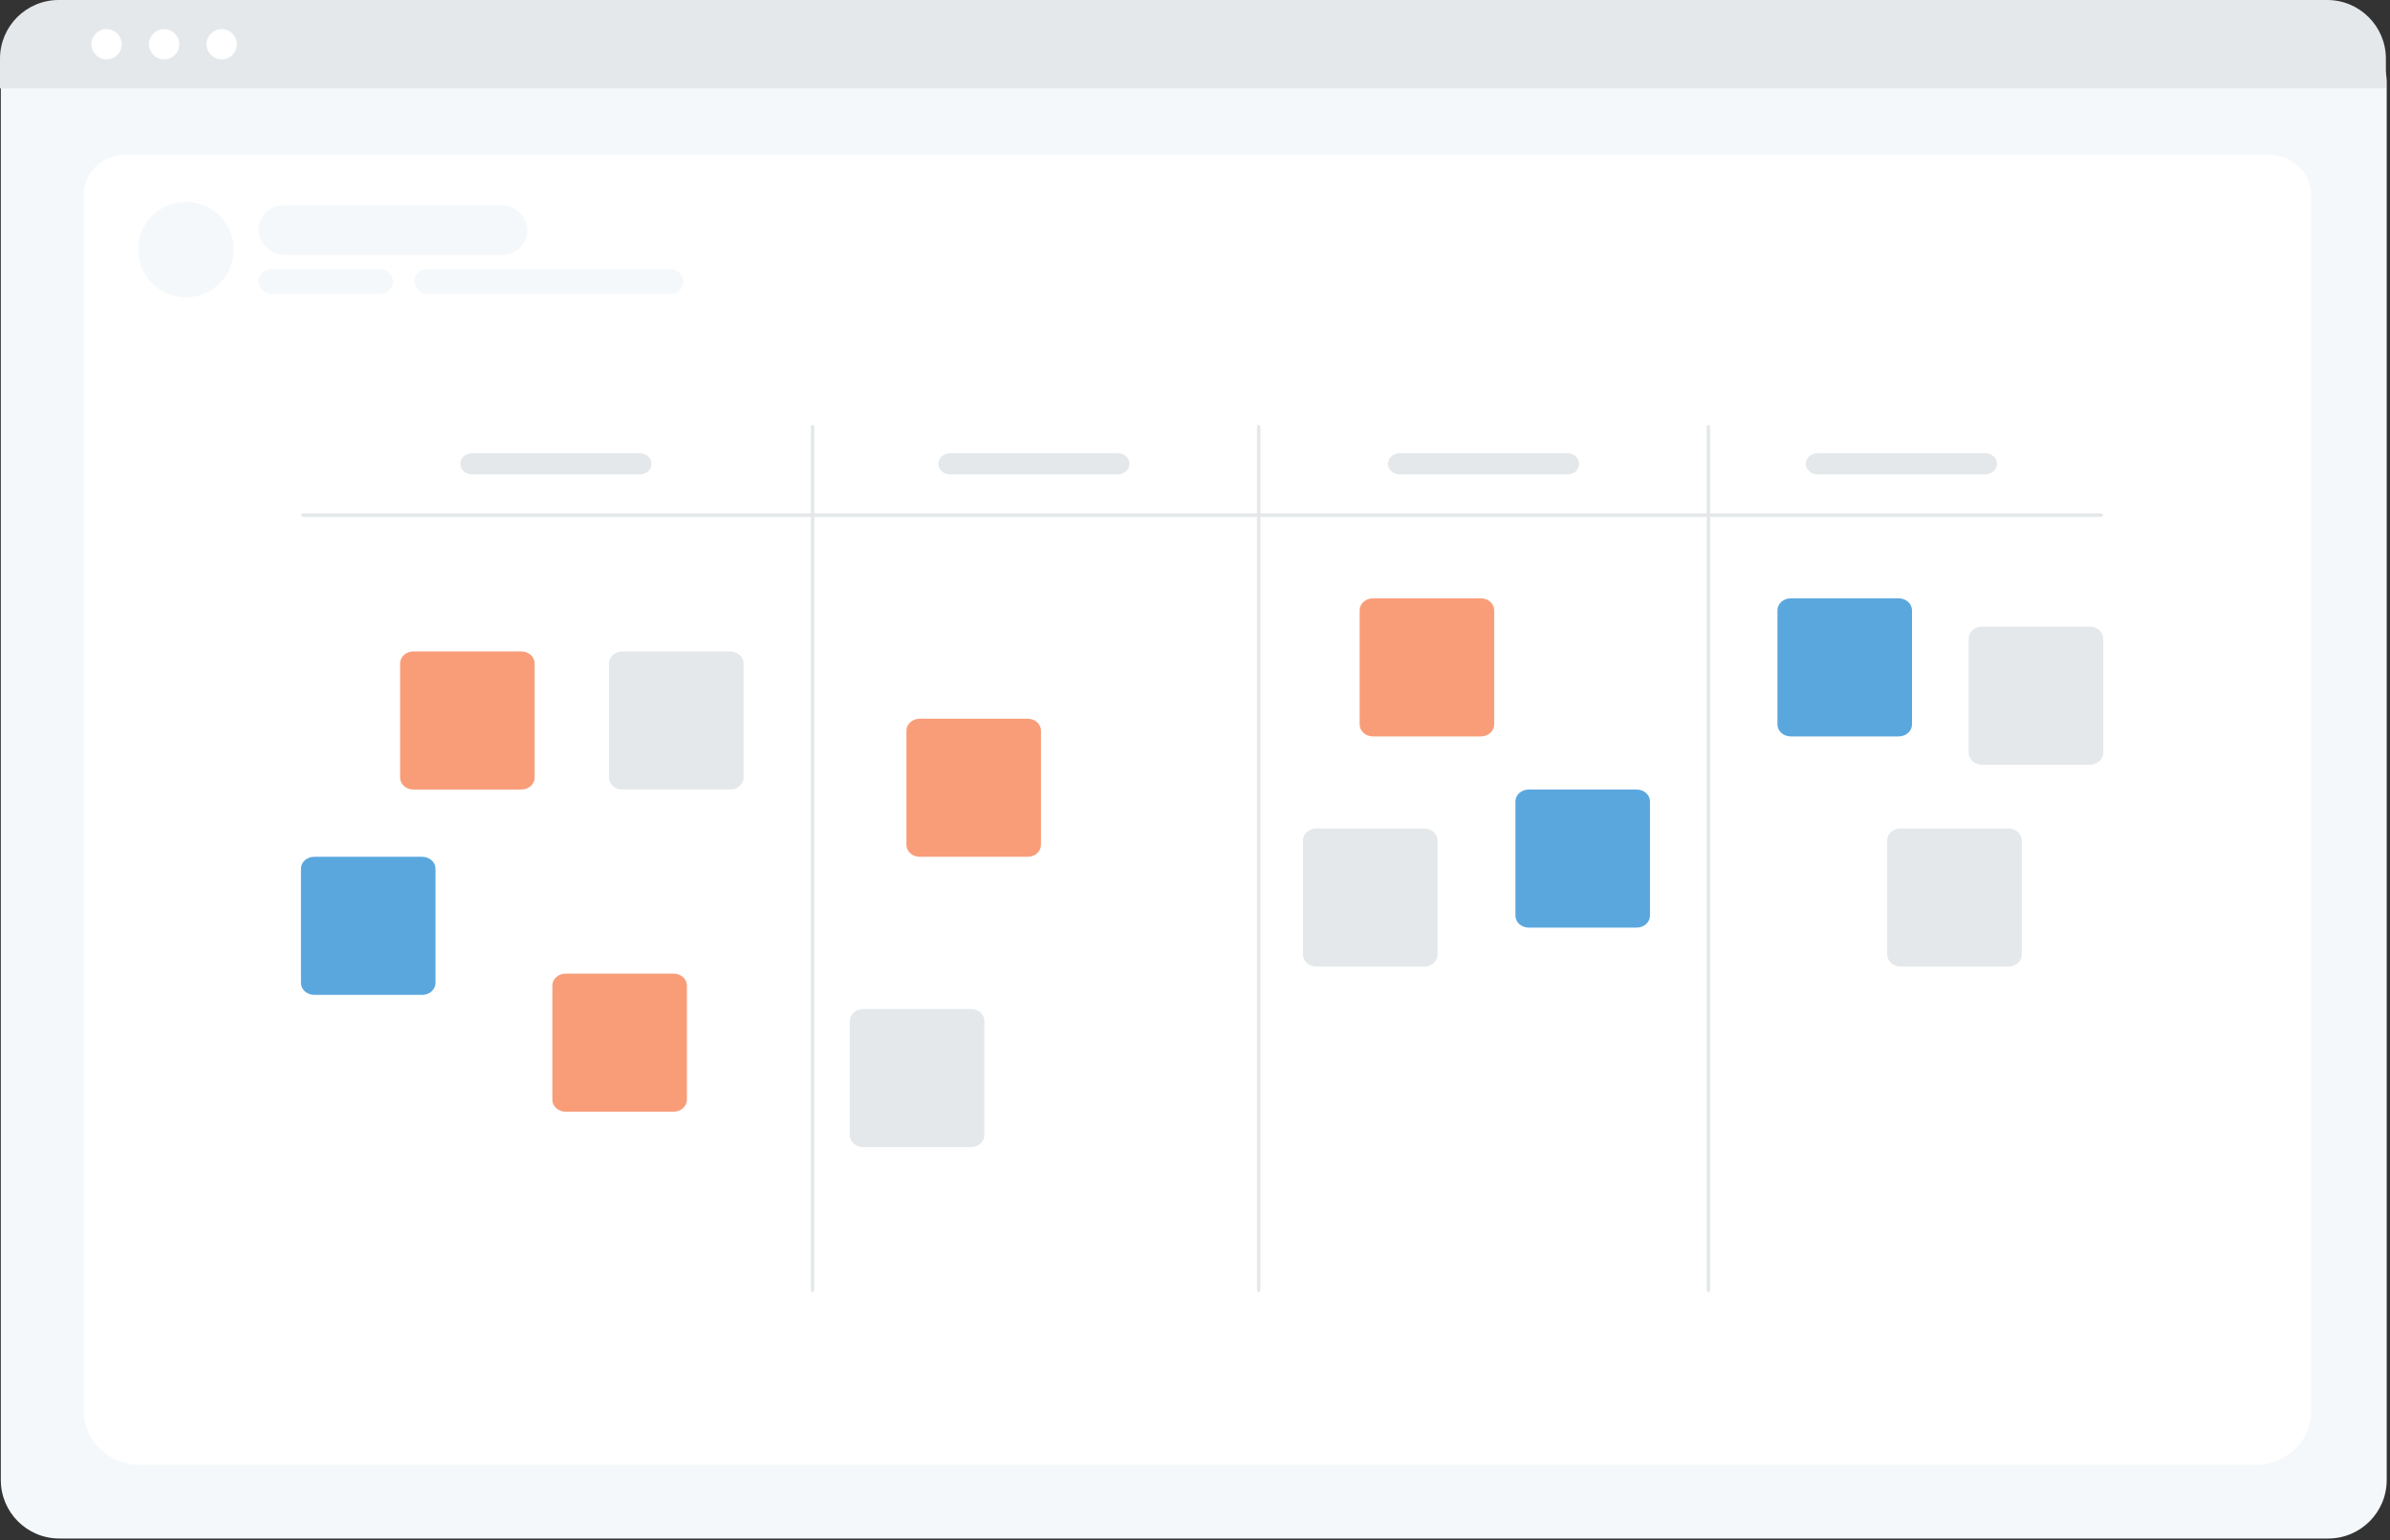 <svg width="675px" height="435px" viewBox="0 0 675 435" version="1.1" xmlns="http://www.w3.org/2000/svg" xmlns:xlink="http://www.w3.org/1999/xlink">
    <rect x="0" y="0" width="675" height="435" fill="#333333" stroke="none"/>
    <g id="Page-1" stroke="none" stroke-width="1" fill="none" fill-rule="evenodd">
        <g id="feature-request" fill-rule="nonzero">
            <path d="M657.57,434.548 L16.732,434.548 C7.623,434.538 0.242,427.156 0.232,418.048 L0.232,22.894 C0.239,16.221 5.647,10.813 12.319,10.806 L661.773,10.806 C668.561,10.813 674.062,16.315 674.07,23.103 L674.07,418.048 C674.06,427.156 666.679,434.538 657.57,434.548 Z" id="Path" fill="#F5F8FA"></path>
            <path d="M636.85,413.716 L39.606,413.716 C30.851,413.716 23.728,407.046 23.728,398.847 L23.728,54.742 C23.728,48.662 29.006,43.716 35.494,43.716 L640.767,43.716 C647.362,43.716 652.728,48.744 652.728,54.924 L652.728,398.847 C652.728,407.046 645.605,413.716 636.85,413.716 Z" id="Path" fill="#FFFFFF"></path>
            <path d="M673.84,24.95 L0,24.95 L0,16.55 C0.013,7.411 7.421,0.008 16.56,0 L657.28,0 C666.419,0.008 673.827,7.411 673.84,16.55 L673.84,24.95 Z" id="Path" fill="#E4E8EA"></path>
            <circle id="Oval" fill="#FFFFFF" cx="30.095" cy="12.5" r="4.283"></circle>
            <circle id="Oval" fill="#FFFFFF" cx="46.354" cy="12.5" r="4.283"></circle>
            <circle id="Oval" fill="#FFFFFF" cx="62.613" cy="12.5" r="4.283"></circle>
        </g>
        <circle id="Oval" fill="#F5F8FA" fill-rule="nonzero" cx="52.5" cy="70.5" r="13.5"></circle>
        <rect id="Rectangle" fill="#F5F8FA" x="73" y="58" width="76" height="14" rx="7"></rect>
        <rect id="Rectangle" fill="#F5F8FA" x="73" y="76" width="38" height="7" rx="3.5"></rect>
        <rect id="Rectangle" fill="#F5F8FA" x="117" y="76" width="76" height="7" rx="3.5"></rect>
        <g id="undraw_Scrum_board_re_wk7v-(1)" transform="translate(39, 104)" fill-rule="nonzero">
            <path d="M581.358,0 L17.642,0 C7.903,0.009 0.011,6.96 0,15.538 L0,277.462 C0.011,286.04 7.903,292.991 17.642,293 L581.358,293 C591.097,292.991 598.989,286.04 599,277.462 L599,15.538 C598.989,6.96 591.097,0.009 581.358,0 Z M597.32,277.462 C597.312,285.223 590.17,291.513 581.358,291.52 L17.642,291.52 C8.83,291.513 1.688,285.223 1.68,277.462 L1.68,15.538 C1.688,7.777 8.83,1.487 17.642,1.48 L581.358,1.48 C590.17,1.487 597.312,7.777 597.32,15.538 L597.32,277.462 Z" id="Shape"></path>
            <path d="M554.161,42 L46.839,42 C46.375,42 46,41.776 46,41.5 C46,41.224 46.375,41 46.839,41 L554.161,41 C554.625,41 555,41.224 555,41.5 C555,41.776 554.625,42 554.161,42 Z" id="Path" fill="#E4E8EA"></path>
            <path d="M190.5,261 C190.224,261 190,260.669 190,260.26 L190,16.74 C190,16.331 190.224,16 190.5,16 C190.776,16 191,16.331 191,16.74 L191,260.26 C191,260.669 190.776,261 190.5,261 Z" id="Path" fill="#E4E8EA"></path>
            <path d="M316.5,261 C316.224,261 316,260.669 316,260.26 L316,16.74 C316,16.331 316.224,16 316.5,16 C316.776,16 317,16.331 317,16.74 L317,260.26 C317,260.669 316.776,261 316.5,261 Z" id="Path" fill="#E4E8EA"></path>
            <path d="M443.5,261 C443.224,261 443,260.669 443,260.26 L443,16.74 C443,16.331 443.224,16 443.5,16 C443.776,16 444,16.331 444,16.74 L444,260.26 C444,260.669 443.776,261 443.5,261 L443.5,261 Z" id="Path" fill="#E4E8EA"></path>
            <path d="M108.245,119 L77.755,119 C75.682,118.998 74.002,117.492 74,115.633 L74,83.367 C74.002,81.508 75.682,80.002 77.755,80 L108.245,80 C110.318,80.002 111.998,81.508 112,83.367 L112,115.633 C111.998,117.492 110.318,118.998 108.245,119 L108.245,119 Z" id="Path" fill="#F99D79"></path>
            <path d="M151.245,210 L120.755,210 C118.682,209.998 117.002,208.492 117,206.633 L117,174.367 C117.002,172.508 118.682,171.002 120.755,171 L151.245,171 C153.318,171.002 154.998,172.508 155,174.367 L155,206.633 C154.998,208.492 153.318,209.998 151.245,210 L151.245,210 Z" id="Path" fill="#F99D79"></path>
            <path d="M251.245,138 L220.755,138 C218.682,137.998 217.002,136.492 217,134.633 L217,102.367 C217.002,100.508 218.682,99.002 220.755,99 L251.245,99 C253.318,99.002 254.998,100.508 255,102.367 L255,134.633 C254.998,136.492 253.318,137.998 251.245,138 L251.245,138 Z" id="Path" fill="#F99D79"></path>
            <path d="M379.245,104 L348.755,104 C346.682,103.998 345.002,102.492 345,100.633 L345,68.367 C345.002,66.508 346.682,65.002 348.755,65 L379.245,65 C381.318,65.002 382.998,66.508 383,68.367 L383,100.633 C382.998,102.492 381.318,103.998 379.245,104 L379.245,104 Z" id="Path" fill="#F99D79"></path>
            <path d="M497.245,104 L466.755,104 C464.682,103.998 463.002,102.492 463,100.633 L463,68.367 C463.002,66.508 464.682,65.002 466.755,65 L497.245,65 C499.318,65.002 500.998,66.508 501,68.367 L501,100.633 C500.998,102.492 499.318,103.998 497.245,104 L497.245,104 Z" id="Path" fill="#5AA7DE"></path>
            <path d="M551.245,112 L520.755,112 C518.682,111.998 517.002,110.492 517,108.633 L517,76.367 C517.002,74.508 518.682,73.002 520.755,73 L551.245,73 C553.318,73.002 554.998,74.508 555,76.367 L555,108.633 C554.998,110.492 553.318,111.998 551.245,112 Z" id="Path" fill="#E4E8EA"></path>
            <path d="M528.245,169 L497.755,169 C495.682,168.998 494.002,167.492 494,165.633 L494,133.367 C494.002,131.508 495.682,130.002 497.755,130 L528.245,130 C530.318,130.002 531.998,131.508 532,133.367 L532,165.633 C531.998,167.492 530.318,168.998 528.245,169 L528.245,169 Z" id="Path" fill="#E4E8EA"></path>
            <path d="M392.755,158 C390.682,157.998 389.002,156.492 389,154.633 L389,122.367 C389.002,120.508 390.682,119.002 392.755,119 L423.245,119 C425.318,119.002 426.998,120.508 427,122.367 L427,154.633 C426.998,156.492 425.318,157.998 423.245,158 L392.755,158 Z" id="Path" fill="#5AA7DE"></path>
            <path d="M363.245,169 L332.755,169 C330.682,168.998 329.002,167.492 329,165.633 L329,133.367 C329.002,131.508 330.682,130.002 332.755,130 L363.245,130 C365.318,130.002 366.998,131.508 367,133.367 L367,165.633 C366.998,167.492 365.318,168.998 363.245,169 L363.245,169 Z" id="Path" fill="#E4E8EA"></path>
            <path d="M235.245,220 L204.755,220 C202.682,219.998 201.002,218.492 201,216.633 L201,184.367 C201.002,182.508 202.682,181.002 204.755,181 L235.245,181 C237.318,181.002 238.998,182.508 239,184.367 L239,216.633 C238.998,218.492 237.318,219.998 235.245,220 Z" id="Path" fill="#E4E8EA"></path>
            <path d="M80.245,177 L49.755,177 C47.682,176.998 46.002,175.492 46,173.633 L46,141.367 C46.002,139.508 47.682,138.002 49.755,138 L80.245,138 C82.318,138.002 83.998,139.508 84,141.367 L84,173.633 C83.998,175.492 82.318,176.998 80.245,177 L80.245,177 Z" id="Path" fill="#5AA7DE"></path>
            <path d="M167.245,119 L136.755,119 C134.682,118.998 133.002,117.492 133,115.633 L133,83.367 C133.002,81.508 134.682,80.002 136.755,80 L167.245,80 C169.318,80.002 170.998,81.508 171,83.367 L171,115.633 C170.998,117.492 169.318,118.998 167.245,119 Z" id="Path" fill="#E4E8EA"></path>
            <path d="M141.677,30 L94.323,30 C92.488,30 91,28.657 91,27 C91,25.343 92.488,24 94.323,24 L141.677,24 C143.512,24 145,25.343 145,27 C145,28.657 143.512,30 141.677,30 Z" id="Path" fill="#E4E8EA"></path>
            <path d="M276.677,30 L229.323,30 C227.488,30 226,28.657 226,27 C226,25.343 227.488,24 229.323,24 L276.677,24 C278.512,24 280,25.343 280,27 C280,28.657 278.512,30 276.677,30 Z" id="Path" fill="#E4E8EA"></path>
            <path d="M403.677,30 L356.323,30 C354.488,30 353,28.657 353,27 C353,25.343 354.488,24 356.323,24 L403.677,24 C405.512,24 407,25.343 407,27 C407,28.657 405.512,30 403.677,30 Z" id="Path" fill="#E4E8EA"></path>
            <path d="M521.677,30 L474.323,30 C472.488,30 471,28.657 471,27 C471,25.343 472.488,24 474.323,24 L521.677,24 C523.512,24 525,25.343 525,27 C525,28.657 523.512,30 521.677,30 Z" id="Path" fill="#E4E8EA"></path>
        </g>
    </g>
</svg>